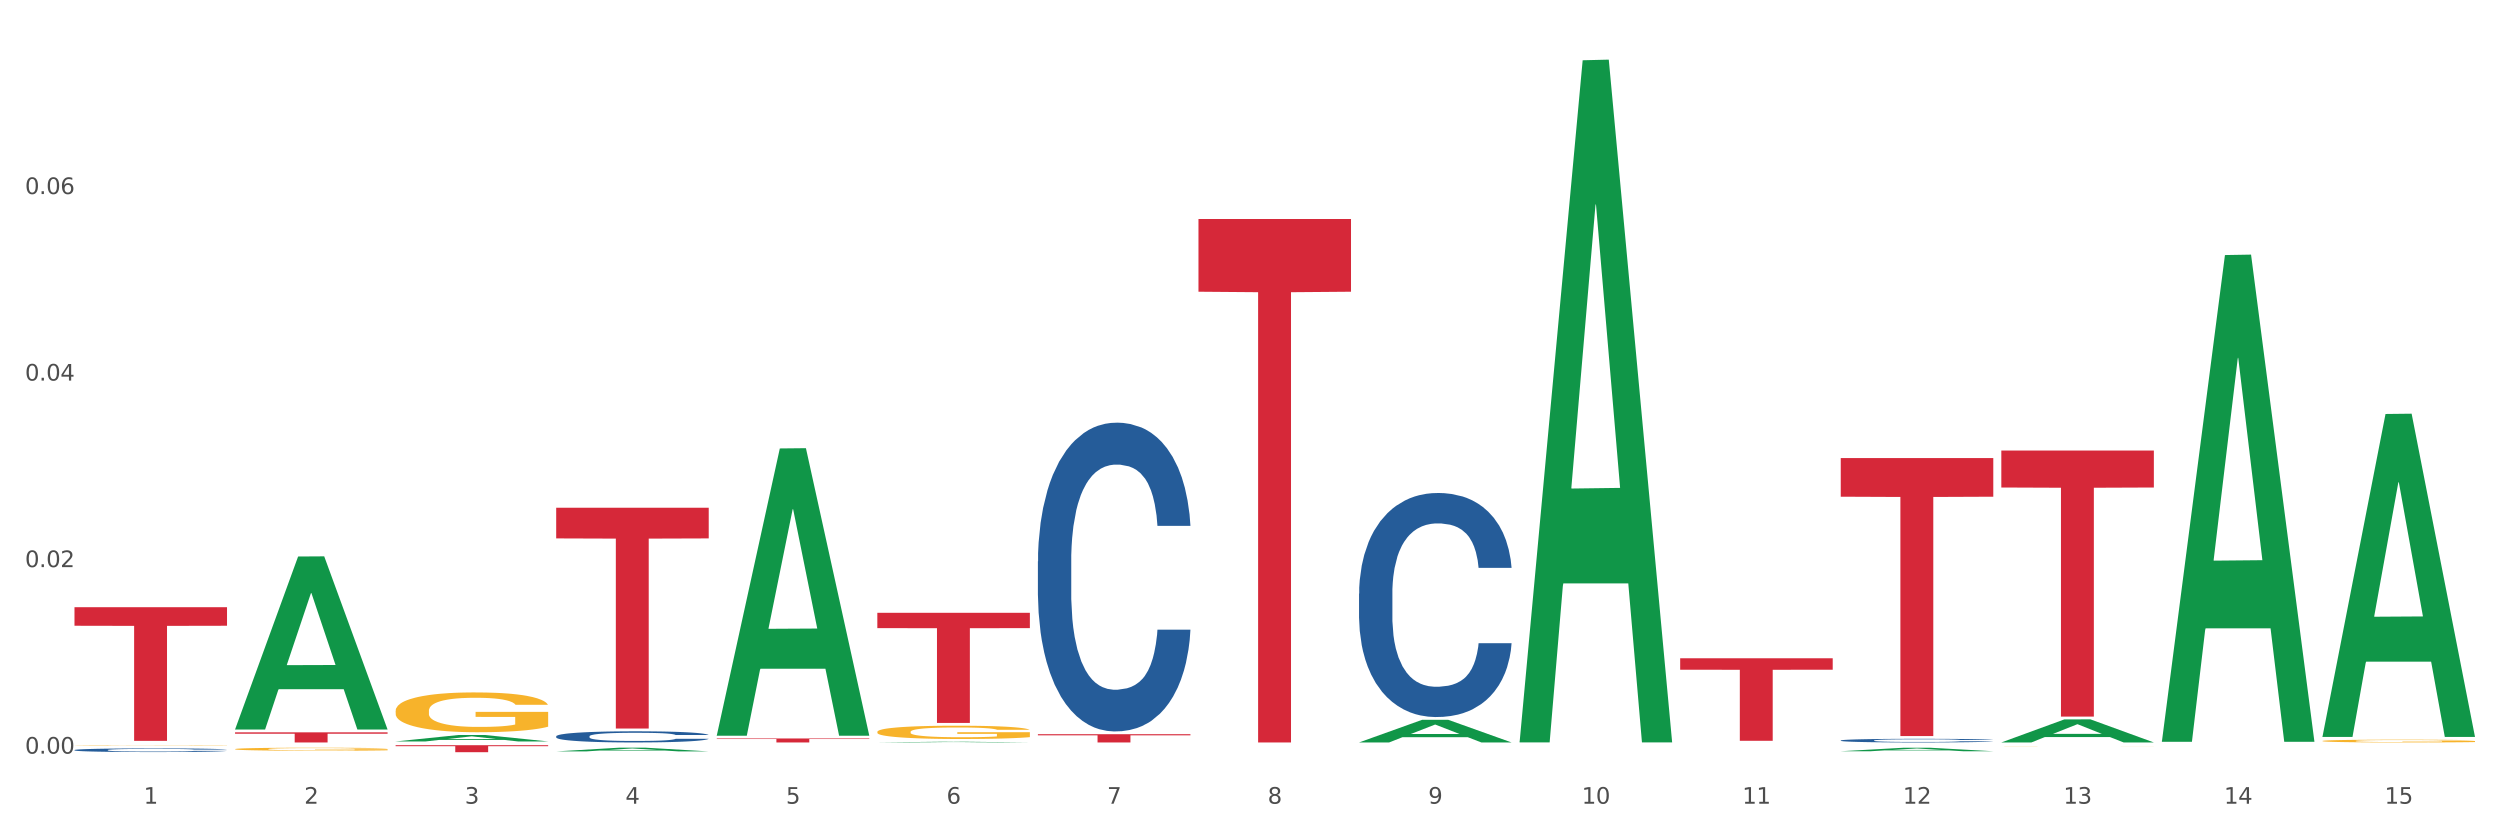 <?xml version="1.0" encoding="utf-8" standalone="no"?>
<!DOCTYPE svg PUBLIC "-//W3C//DTD SVG 1.1//EN"
  "http://www.w3.org/Graphics/SVG/1.1/DTD/svg11.dtd">
<svg xmlns:xlink="http://www.w3.org/1999/xlink" width="1080pt" height="360pt" viewBox="0 0 1080 360" xmlns="http://www.w3.org/2000/svg" version="1.1">
 <rect x="0" y="0" width="1080" height="360" fill="#333333" stroke="none"/>
 <defs>
  <style type="text/css">*{stroke-linejoin: round; stroke-linecap: butt}</style>
 </defs>
 <g id="figure_1">
  <g id="patch_1">
   <path d="M 0 360 
L 1080 360 
L 1080 0 
L 0 0 
z
" style="fill: #ffffff; stroke: #ffffff; stroke-linejoin: miter"/>
  </g>
  <g id="axes_1">
   <g id="matplotlib.axis_1">
    <g id="xtick_1">
     <g id="text_1">
      <!-- 1 -->
      <g style="fill: #4d4d4d" transform="translate(62.07 347.204) scale(0.096 -0.096)">
       <defs>
        <path id="DejaVuSans-31" d="M 794 531 
L 1825 531 
L 1825 4091 
L 703 3866 
L 703 4441 
L 1819 4666 
L 2450 4666 
L 2450 531 
L 3481 531 
L 3481 0 
L 794 0 
L 794 531 
z
" transform="scale(0.016)"/>
       </defs>
       <use xlink:href="#DejaVuSans-31"/>
      </g>
     </g>
    </g>
    <g id="xtick_2">
     <g id="text_2">
      <!-- 2 -->
      <g style="fill: #4d4d4d" transform="translate(131.436 347.204) scale(0.096 -0.096)">
       <defs>
        <path id="DejaVuSans-32" d="M 1228 531 
L 3431 531 
L 3431 0 
L 469 0 
L 469 531 
Q 828 903 1448 1529 
Q 2069 2156 2228 2338 
Q 2531 2678 2651 2914 
Q 2772 3150 2772 3378 
Q 2772 3750 2511 3984 
Q 2250 4219 1831 4219 
Q 1534 4219 1204 4116 
Q 875 4013 500 3803 
L 500 4441 
Q 881 4594 1212 4672 
Q 1544 4750 1819 4750 
Q 2544 4750 2975 4387 
Q 3406 4025 3406 3419 
Q 3406 3131 3298 2873 
Q 3191 2616 2906 2266 
Q 2828 2175 2409 1742 
Q 1991 1309 1228 531 
z
" transform="scale(0.016)"/>
       </defs>
       <use xlink:href="#DejaVuSans-32"/>
      </g>
     </g>
    </g>
    <g id="xtick_3">
     <g id="text_3">
      <!-- 3 -->
      <g style="fill: #4d4d4d" transform="translate(200.802 347.204) scale(0.096 -0.096)">
       <defs>
        <path id="DejaVuSans-33" d="M 2597 2516 
Q 3050 2419 3304 2112 
Q 3559 1806 3559 1356 
Q 3559 666 3084 287 
Q 2609 -91 1734 -91 
Q 1441 -91 1130 -33 
Q 819 25 488 141 
L 488 750 
Q 750 597 1062 519 
Q 1375 441 1716 441 
Q 2309 441 2620 675 
Q 2931 909 2931 1356 
Q 2931 1769 2642 2001 
Q 2353 2234 1838 2234 
L 1294 2234 
L 1294 2753 
L 1863 2753 
Q 2328 2753 2575 2939 
Q 2822 3125 2822 3475 
Q 2822 3834 2567 4026 
Q 2313 4219 1838 4219 
Q 1578 4219 1281 4162 
Q 984 4106 628 3988 
L 628 4550 
Q 988 4650 1302 4700 
Q 1616 4750 1894 4750 
Q 2613 4750 3031 4423 
Q 3450 4097 3450 3541 
Q 3450 3153 3228 2886 
Q 3006 2619 2597 2516 
z
" transform="scale(0.016)"/>
       </defs>
       <use xlink:href="#DejaVuSans-33"/>
      </g>
     </g>
    </g>
    <g id="xtick_4">
     <g id="text_4">
      <!-- 4 -->
      <g style="fill: #4d4d4d" transform="translate(270.169 347.204) scale(0.096 -0.096)">
       <defs>
        <path id="DejaVuSans-34" d="M 2419 4116 
L 825 1625 
L 2419 1625 
L 2419 4116 
z
M 2253 4666 
L 3047 4666 
L 3047 1625 
L 3713 1625 
L 3713 1100 
L 3047 1100 
L 3047 0 
L 2419 0 
L 2419 1100 
L 313 1100 
L 313 1709 
L 2253 4666 
z
" transform="scale(0.016)"/>
       </defs>
       <use xlink:href="#DejaVuSans-34"/>
      </g>
     </g>
    </g>
    <g id="xtick_5">
     <g id="text_5">
      <!-- 5 -->
      <g style="fill: #4d4d4d" transform="translate(339.535 347.204) scale(0.096 -0.096)">
       <defs>
        <path id="DejaVuSans-35" d="M 691 4666 
L 3169 4666 
L 3169 4134 
L 1269 4134 
L 1269 2991 
Q 1406 3038 1543 3061 
Q 1681 3084 1819 3084 
Q 2600 3084 3056 2656 
Q 3513 2228 3513 1497 
Q 3513 744 3044 326 
Q 2575 -91 1722 -91 
Q 1428 -91 1123 -41 
Q 819 9 494 109 
L 494 744 
Q 775 591 1075 516 
Q 1375 441 1709 441 
Q 2250 441 2565 725 
Q 2881 1009 2881 1497 
Q 2881 1984 2565 2268 
Q 2250 2553 1709 2553 
Q 1456 2553 1204 2497 
Q 953 2441 691 2322 
L 691 4666 
z
" transform="scale(0.016)"/>
       </defs>
       <use xlink:href="#DejaVuSans-35"/>
      </g>
     </g>
    </g>
    <g id="xtick_6">
     <g id="text_6">
      <!-- 6 -->
      <g style="fill: #4d4d4d" transform="translate(408.901 347.204) scale(0.096 -0.096)">
       <defs>
        <path id="DejaVuSans-36" d="M 2113 2584 
Q 1688 2584 1439 2293 
Q 1191 2003 1191 1497 
Q 1191 994 1439 701 
Q 1688 409 2113 409 
Q 2538 409 2786 701 
Q 3034 994 3034 1497 
Q 3034 2003 2786 2293 
Q 2538 2584 2113 2584 
z
M 3366 4563 
L 3366 3988 
Q 3128 4100 2886 4159 
Q 2644 4219 2406 4219 
Q 1781 4219 1451 3797 
Q 1122 3375 1075 2522 
Q 1259 2794 1537 2939 
Q 1816 3084 2150 3084 
Q 2853 3084 3261 2657 
Q 3669 2231 3669 1497 
Q 3669 778 3244 343 
Q 2819 -91 2113 -91 
Q 1303 -91 875 529 
Q 447 1150 447 2328 
Q 447 3434 972 4092 
Q 1497 4750 2381 4750 
Q 2619 4750 2861 4703 
Q 3103 4656 3366 4563 
z
" transform="scale(0.016)"/>
       </defs>
       <use xlink:href="#DejaVuSans-36"/>
      </g>
     </g>
    </g>
    <g id="xtick_7">
     <g id="text_7">
      <!-- 7 -->
      <g style="fill: #4d4d4d" transform="translate(478.267 347.204) scale(0.096 -0.096)">
       <defs>
        <path id="DejaVuSans-37" d="M 525 4666 
L 3525 4666 
L 3525 4397 
L 1831 0 
L 1172 0 
L 2766 4134 
L 525 4134 
L 525 4666 
z
" transform="scale(0.016)"/>
       </defs>
       <use xlink:href="#DejaVuSans-37"/>
      </g>
     </g>
    </g>
    <g id="xtick_8">
     <g id="text_8">
      <!-- 8 -->
      <g style="fill: #4d4d4d" transform="translate(547.634 347.204) scale(0.096 -0.096)">
       <defs>
        <path id="DejaVuSans-38" d="M 2034 2216 
Q 1584 2216 1326 1975 
Q 1069 1734 1069 1313 
Q 1069 891 1326 650 
Q 1584 409 2034 409 
Q 2484 409 2743 651 
Q 3003 894 3003 1313 
Q 3003 1734 2745 1975 
Q 2488 2216 2034 2216 
z
M 1403 2484 
Q 997 2584 770 2862 
Q 544 3141 544 3541 
Q 544 4100 942 4425 
Q 1341 4750 2034 4750 
Q 2731 4750 3128 4425 
Q 3525 4100 3525 3541 
Q 3525 3141 3298 2862 
Q 3072 2584 2669 2484 
Q 3125 2378 3379 2068 
Q 3634 1759 3634 1313 
Q 3634 634 3220 271 
Q 2806 -91 2034 -91 
Q 1263 -91 848 271 
Q 434 634 434 1313 
Q 434 1759 690 2068 
Q 947 2378 1403 2484 
z
M 1172 3481 
Q 1172 3119 1398 2916 
Q 1625 2713 2034 2713 
Q 2441 2713 2670 2916 
Q 2900 3119 2900 3481 
Q 2900 3844 2670 4047 
Q 2441 4250 2034 4250 
Q 1625 4250 1398 4047 
Q 1172 3844 1172 3481 
z
" transform="scale(0.016)"/>
       </defs>
       <use xlink:href="#DejaVuSans-38"/>
      </g>
     </g>
    </g>
    <g id="xtick_9">
     <g id="text_9">
      <!-- 9 -->
      <g style="fill: #4d4d4d" transform="translate(617 347.204) scale(0.096 -0.096)">
       <defs>
        <path id="DejaVuSans-39" d="M 703 97 
L 703 672 
Q 941 559 1184 500 
Q 1428 441 1663 441 
Q 2288 441 2617 861 
Q 2947 1281 2994 2138 
Q 2813 1869 2534 1725 
Q 2256 1581 1919 1581 
Q 1219 1581 811 2004 
Q 403 2428 403 3163 
Q 403 3881 828 4315 
Q 1253 4750 1959 4750 
Q 2769 4750 3195 4129 
Q 3622 3509 3622 2328 
Q 3622 1225 3098 567 
Q 2575 -91 1691 -91 
Q 1453 -91 1209 -44 
Q 966 3 703 97 
z
M 1959 2075 
Q 2384 2075 2632 2365 
Q 2881 2656 2881 3163 
Q 2881 3666 2632 3958 
Q 2384 4250 1959 4250 
Q 1534 4250 1286 3958 
Q 1038 3666 1038 3163 
Q 1038 2656 1286 2365 
Q 1534 2075 1959 2075 
z
" transform="scale(0.016)"/>
       </defs>
       <use xlink:href="#DejaVuSans-39"/>
      </g>
     </g>
    </g>
    <g id="xtick_10">
     <g id="text_10">
      <!-- 10 -->
      <g style="fill: #4d4d4d" transform="translate(683.312 347.204) scale(0.096 -0.096)">
       <defs>
        <path id="DejaVuSans-30" d="M 2034 4250 
Q 1547 4250 1301 3770 
Q 1056 3291 1056 2328 
Q 1056 1369 1301 889 
Q 1547 409 2034 409 
Q 2525 409 2770 889 
Q 3016 1369 3016 2328 
Q 3016 3291 2770 3770 
Q 2525 4250 2034 4250 
z
M 2034 4750 
Q 2819 4750 3233 4129 
Q 3647 3509 3647 2328 
Q 3647 1150 3233 529 
Q 2819 -91 2034 -91 
Q 1250 -91 836 529 
Q 422 1150 422 2328 
Q 422 3509 836 4129 
Q 1250 4750 2034 4750 
z
" transform="scale(0.016)"/>
       </defs>
       <use xlink:href="#DejaVuSans-31"/>
       <use xlink:href="#DejaVuSans-30" transform="translate(63.623 0)"/>
      </g>
     </g>
    </g>
    <g id="xtick_11">
     <g id="text_11">
      <!-- 11 -->
      <g style="fill: #4d4d4d" transform="translate(752.678 347.204) scale(0.096 -0.096)">
       <use xlink:href="#DejaVuSans-31"/>
       <use xlink:href="#DejaVuSans-31" transform="translate(63.623 0)"/>
      </g>
     </g>
    </g>
    <g id="xtick_12">
     <g id="text_12">
      <!-- 12 -->
      <g style="fill: #4d4d4d" transform="translate(822.044 347.204) scale(0.096 -0.096)">
       <use xlink:href="#DejaVuSans-31"/>
       <use xlink:href="#DejaVuSans-32" transform="translate(63.623 0)"/>
      </g>
     </g>
    </g>
    <g id="xtick_13">
     <g id="text_13">
      <!-- 13 -->
      <g style="fill: #4d4d4d" transform="translate(891.411 347.204) scale(0.096 -0.096)">
       <use xlink:href="#DejaVuSans-31"/>
       <use xlink:href="#DejaVuSans-33" transform="translate(63.623 0)"/>
      </g>
     </g>
    </g>
    <g id="xtick_14">
     <g id="text_14">
      <!-- 14 -->
      <g style="fill: #4d4d4d" transform="translate(960.777 347.204) scale(0.096 -0.096)">
       <use xlink:href="#DejaVuSans-31"/>
       <use xlink:href="#DejaVuSans-34" transform="translate(63.623 0)"/>
      </g>
     </g>
    </g>
    <g id="xtick_15">
     <g id="text_15">
      <!-- 15 -->
      <g style="fill: #4d4d4d" transform="translate(1030.143 347.204) scale(0.096 -0.096)">
       <use xlink:href="#DejaVuSans-31"/>
       <use xlink:href="#DejaVuSans-35" transform="translate(63.623 0)"/>
      </g>
     </g>
    </g>
    <g id="xtick_16"/>
    <g id="xtick_17"/>
    <g id="xtick_18"/>
    <g id="xtick_19"/>
    <g id="xtick_20"/>
    <g id="xtick_21"/>
    <g id="xtick_22"/>
    <g id="xtick_23"/>
    <g id="xtick_24"/>
    <g id="xtick_25"/>
    <g id="xtick_26"/>
    <g id="xtick_27"/>
    <g id="xtick_28"/>
    <g id="xtick_29"/>
   </g>
   <g id="matplotlib.axis_2">
    <g id="ytick_1">
     <g id="text_16">
      <!-- 0.00 -->
      <g style="fill: #4d4d4d" transform="translate(10.8 325.574) scale(0.096 -0.096)">
       <defs>
        <path id="DejaVuSans-2e" d="M 684 794 
L 1344 794 
L 1344 0 
L 684 0 
L 684 794 
z
" transform="scale(0.016)"/>
       </defs>
       <use xlink:href="#DejaVuSans-30"/>
       <use xlink:href="#DejaVuSans-2e" transform="translate(63.623 0)"/>
       <use xlink:href="#DejaVuSans-30" transform="translate(95.41 0)"/>
       <use xlink:href="#DejaVuSans-30" transform="translate(159.033 0)"/>
      </g>
     </g>
    </g>
    <g id="ytick_2">
     <g id="text_17">
      <!-- 0.02 -->
      <g style="fill: #4d4d4d" transform="translate(10.8 244.993) scale(0.096 -0.096)">
       <use xlink:href="#DejaVuSans-30"/>
       <use xlink:href="#DejaVuSans-2e" transform="translate(63.623 0)"/>
       <use xlink:href="#DejaVuSans-30" transform="translate(95.41 0)"/>
       <use xlink:href="#DejaVuSans-32" transform="translate(159.033 0)"/>
      </g>
     </g>
    </g>
    <g id="ytick_3">
     <g id="text_18">
      <!-- 0.04 -->
      <g style="fill: #4d4d4d" transform="translate(10.8 164.412) scale(0.096 -0.096)">
       <use xlink:href="#DejaVuSans-30"/>
       <use xlink:href="#DejaVuSans-2e" transform="translate(63.623 0)"/>
       <use xlink:href="#DejaVuSans-30" transform="translate(95.41 0)"/>
       <use xlink:href="#DejaVuSans-34" transform="translate(159.033 0)"/>
      </g>
     </g>
    </g>
    <g id="ytick_4">
     <g id="text_19">
      <!-- 0.06 -->
      <g style="fill: #4d4d4d" transform="translate(10.8 83.831) scale(0.096 -0.096)">
       <use xlink:href="#DejaVuSans-30"/>
       <use xlink:href="#DejaVuSans-2e" transform="translate(63.623 0)"/>
       <use xlink:href="#DejaVuSans-30" transform="translate(95.41 0)"/>
       <use xlink:href="#DejaVuSans-36" transform="translate(159.033 0)"/>
      </g>
     </g>
    </g>
    <g id="ytick_5"/>
    <g id="ytick_6"/>
    <g id="ytick_7"/>
    <g id="ytick_8"/>
   </g>
   <g id="PolyCollection_1">
    <path d="M 101.541 315.031 
L 101.609 314.96 
L 128.784 240.41 
L 140.061 240.339 
L 167.439 315.171 
L 154.395 315.171 
L 148.485 297.746 
L 120.427 297.746 
L 120.224 298.027 
L 114.517 315.171 
L 101.541 315.171 
L 101.541 315.031 
L 123.96 287.346 
L 144.952 287.276 
L 134.558 256.289 
L 134.422 256.149 
L 134.286 256.36 
L 123.892 287.276 
L 123.96 287.346 
L 101.541 315.031 
z
" clip-path="url(#pb31e6ad202)" style="fill: #109648"/>
    <path d="M 379.006 316.158 
L 379.084 316.153 
L 379.084 315.964 
L 379.24 315.801 
L 380.018 315.408 
L 381.185 315.083 
L 382.04 314.91 
L 382.896 314.768 
L 383.908 314.626 
L 385.152 314.48 
L 387.409 314.264 
L 388.809 314.154 
L 390.521 314.039 
L 393.633 313.871 
L 395.889 313.777 
L 398.223 313.698 
L 402.035 313.604 
L 404.525 313.562 
L 407.17 313.53 
L 410.36 313.509 
L 412.772 313.504 
L 418.062 313.52 
L 422.575 313.567 
L 424.753 313.604 
L 427.554 313.666 
L 429.032 313.708 
L 431.444 313.792 
L 433.934 313.903 
L 435.646 313.997 
L 438.213 314.175 
L 440.158 314.354 
L 441.948 314.574 
L 442.881 314.726 
L 443.581 314.868 
L 444.204 315.03 
L 444.826 315.287 
L 430.822 315.287 
L 430.277 315.104 
L 429.422 314.931 
L 428.177 314.763 
L 427.087 314.658 
L 425.22 314.527 
L 423.509 314.443 
L 421.719 314.38 
L 419.541 314.327 
L 417.829 314.301 
L 415.417 314.28 
L 410.671 314.285 
L 407.481 314.327 
L 405.303 314.38 
L 403.903 314.427 
L 402.658 314.48 
L 401.257 314.553 
L 399.624 314.663 
L 398.456 314.763 
L 397.289 314.889 
L 396.356 315.015 
L 395.5 315.161 
L 394.8 315.319 
L 394.255 315.481 
L 393.788 315.681 
L 393.399 316.011 
L 393.399 316.73 
L 393.555 316.892 
L 393.944 317.108 
L 394.411 317.27 
L 395.189 317.464 
L 395.889 317.595 
L 397.212 317.784 
L 398.69 317.942 
L 399.857 318.041 
L 401.024 318.125 
L 403.047 318.241 
L 405.303 318.335 
L 407.248 318.393 
L 409.893 318.445 
L 411.683 318.466 
L 413.239 318.477 
L 417.051 318.477 
L 419.774 318.461 
L 422.808 318.424 
L 425.142 318.377 
L 427.087 318.319 
L 429.266 318.225 
L 430.666 318.136 
L 430.666 317.039 
L 413.55 317.034 
L 413.55 316.305 
L 444.904 316.305 
L 444.904 318.445 
L 443.581 318.555 
L 442.103 318.655 
L 440.547 318.744 
L 438.213 318.854 
L 435.412 318.959 
L 432.923 319.033 
L 430.277 319.096 
L 427.165 319.153 
L 423.12 319.206 
L 420.63 319.227 
L 417.518 319.242 
L 413.861 319.248 
L 410.671 319.237 
L 407.559 319.211 
L 404.292 319.164 
L 401.102 319.096 
L 398.69 319.027 
L 396.278 318.943 
L 393.711 318.833 
L 391.688 318.728 
L 390.132 318.634 
L 388.42 318.513 
L 386.553 318.356 
L 385.152 318.214 
L 383.908 318.067 
L 382.585 317.879 
L 381.651 317.716 
L 380.718 317.511 
L 380.173 317.359 
L 379.551 317.123 
L 379.084 316.793 
L 379.006 316.158 
z
" clip-path="url(#pb31e6ad202)" style="fill: #f7b32b"/>
    <path d="M 864.57 322.529 
L 864.647 322.529 
L 864.647 322.526 
L 864.803 322.524 
L 865.581 322.519 
L 866.748 322.514 
L 867.604 322.511 
L 868.46 322.509 
L 869.471 322.507 
L 870.716 322.505 
L 872.972 322.502 
L 874.373 322.501 
L 876.084 322.499 
L 879.196 322.497 
L 881.453 322.496 
L 883.787 322.494 
L 887.599 322.493 
L 890.089 322.492 
L 892.734 322.492 
L 895.924 322.492 
L 898.336 322.492 
L 903.626 322.492 
L 908.139 322.493 
L 910.317 322.493 
L 913.118 322.494 
L 914.596 322.495 
L 917.008 322.496 
L 919.498 322.497 
L 921.209 322.499 
L 923.777 322.501 
L 925.722 322.504 
L 927.511 322.507 
L 928.445 322.509 
L 929.145 322.511 
L 929.767 322.513 
L 930.39 322.517 
L 916.385 322.517 
L 915.841 322.514 
L 914.985 322.512 
L 913.74 322.509 
L 912.651 322.508 
L 910.784 322.506 
L 909.072 322.505 
L 907.283 322.504 
L 905.104 322.503 
L 903.393 322.503 
L 900.981 322.503 
L 896.235 322.503 
L 893.045 322.503 
L 890.867 322.504 
L 889.466 322.505 
L 888.221 322.505 
L 886.821 322.506 
L 885.187 322.508 
L 884.02 322.509 
L 882.853 322.511 
L 881.919 322.513 
L 881.064 322.515 
L 880.363 322.517 
L 879.819 322.52 
L 879.352 322.522 
L 878.963 322.527 
L 878.963 322.537 
L 879.119 322.539 
L 879.508 322.542 
L 879.974 322.545 
L 880.752 322.548 
L 881.453 322.549 
L 882.775 322.552 
L 884.253 322.554 
L 885.42 322.556 
L 886.587 322.557 
L 888.61 322.558 
L 890.867 322.56 
L 892.812 322.561 
L 895.457 322.561 
L 897.246 322.562 
L 898.802 322.562 
L 902.615 322.562 
L 905.338 322.562 
L 908.372 322.561 
L 910.706 322.56 
L 912.651 322.56 
L 914.829 322.558 
L 916.23 322.557 
L 916.23 322.542 
L 899.114 322.541 
L 899.114 322.531 
L 930.468 322.531 
L 930.468 322.561 
L 929.145 322.563 
L 927.667 322.564 
L 926.111 322.566 
L 923.777 322.567 
L 920.976 322.569 
L 918.486 322.57 
L 915.841 322.571 
L 912.729 322.571 
L 908.683 322.572 
L 906.193 322.572 
L 903.081 322.573 
L 899.425 322.573 
L 896.235 322.573 
L 893.123 322.572 
L 889.855 322.572 
L 886.665 322.571 
L 884.253 322.57 
L 881.842 322.568 
L 879.274 322.567 
L 877.251 322.565 
L 875.695 322.564 
L 873.984 322.562 
L 872.116 322.56 
L 870.716 322.558 
L 869.471 322.556 
L 868.149 322.553 
L 867.215 322.551 
L 866.281 322.548 
L 865.737 322.546 
L 865.114 322.543 
L 864.647 322.538 
L 864.57 322.529 
z
" clip-path="url(#pb31e6ad202)" style="fill: #f7b32b"/>
    <path d="M 1003.302 320.094 
L 1003.38 320.093 
L 1003.38 320.054 
L 1003.535 320.019 
L 1004.314 319.937 
L 1005.481 319.869 
L 1006.336 319.832 
L 1007.192 319.803 
L 1008.204 319.773 
L 1009.448 319.742 
L 1011.705 319.697 
L 1013.105 319.674 
L 1014.817 319.65 
L 1017.929 319.614 
L 1020.185 319.595 
L 1022.519 319.578 
L 1026.331 319.558 
L 1028.821 319.549 
L 1031.466 319.543 
L 1034.656 319.538 
L 1037.068 319.537 
L 1042.358 319.541 
L 1046.871 319.55 
L 1049.049 319.558 
L 1051.85 319.571 
L 1053.328 319.58 
L 1055.74 319.598 
L 1058.23 319.621 
L 1059.942 319.641 
L 1062.509 319.678 
L 1064.454 319.716 
L 1066.244 319.762 
L 1067.177 319.794 
L 1067.877 319.823 
L 1068.5 319.858 
L 1069.122 319.912 
L 1055.118 319.912 
L 1054.573 319.873 
L 1053.717 319.837 
L 1052.473 319.801 
L 1051.383 319.779 
L 1049.516 319.752 
L 1047.805 319.734 
L 1046.015 319.721 
L 1043.837 319.71 
L 1042.125 319.705 
L 1039.713 319.7 
L 1034.967 319.701 
L 1031.777 319.71 
L 1029.599 319.721 
L 1028.199 319.731 
L 1026.954 319.742 
L 1025.553 319.757 
L 1023.919 319.781 
L 1022.752 319.801 
L 1021.585 319.828 
L 1020.652 319.854 
L 1019.796 319.885 
L 1019.096 319.918 
L 1018.551 319.952 
L 1018.084 319.994 
L 1017.695 320.063 
L 1017.695 320.214 
L 1017.851 320.248 
L 1018.24 320.293 
L 1018.707 320.328 
L 1019.485 320.368 
L 1020.185 320.396 
L 1021.508 320.435 
L 1022.986 320.468 
L 1024.153 320.489 
L 1025.32 320.507 
L 1027.343 320.531 
L 1029.599 320.551 
L 1031.544 320.563 
L 1034.189 320.574 
L 1035.979 320.579 
L 1037.535 320.581 
L 1041.347 320.581 
L 1044.07 320.577 
L 1047.104 320.57 
L 1049.438 320.56 
L 1051.383 320.548 
L 1053.562 320.528 
L 1054.962 320.509 
L 1054.962 320.279 
L 1037.846 320.278 
L 1037.846 320.125 
L 1069.2 320.125 
L 1069.2 320.574 
L 1067.877 320.597 
L 1066.399 320.618 
L 1064.843 320.637 
L 1062.509 320.66 
L 1059.708 320.682 
L 1057.219 320.697 
L 1054.573 320.711 
L 1051.461 320.723 
L 1047.416 320.734 
L 1044.926 320.738 
L 1041.814 320.741 
L 1038.157 320.743 
L 1034.967 320.74 
L 1031.855 320.735 
L 1028.588 320.725 
L 1025.398 320.711 
L 1022.986 320.696 
L 1020.574 320.679 
L 1018.007 320.656 
L 1015.984 320.634 
L 1014.428 320.614 
L 1012.716 320.588 
L 1010.849 320.555 
L 1009.448 320.526 
L 1008.204 320.495 
L 1006.881 320.455 
L 1005.947 320.421 
L 1005.014 320.378 
L 1004.469 320.346 
L 1003.847 320.297 
L 1003.38 320.227 
L 1003.302 320.094 
z
" clip-path="url(#pb31e6ad202)" style="fill: #f7b32b"/>
    <path d="M 379.006 264.732 
L 444.904 264.732 
L 444.904 271.345 
L 418.982 271.39 
L 418.982 312.319 
L 404.772 312.319 
L 404.772 271.39 
L 379.006 271.345 
L 379.006 264.777 
L 379.006 264.732 
z
" clip-path="url(#pb31e6ad202)" style="fill: #d62839"/>
    <path d="M 32.175 322.016 
L 32.253 322.015 
L 32.253 322.009 
L 32.408 322.004 
L 33.186 321.991 
L 34.353 321.98 
L 35.209 321.974 
L 36.065 321.969 
L 37.076 321.965 
L 38.321 321.96 
L 40.578 321.953 
L 41.978 321.949 
L 43.69 321.945 
L 46.802 321.939 
L 49.058 321.936 
L 51.392 321.934 
L 55.204 321.931 
L 57.694 321.929 
L 60.339 321.928 
L 63.529 321.927 
L 65.941 321.927 
L 71.231 321.928 
L 75.744 321.929 
L 77.922 321.931 
L 80.723 321.933 
L 82.201 321.934 
L 84.613 321.937 
L 87.103 321.94 
L 88.815 321.944 
L 91.382 321.95 
L 93.327 321.955 
L 95.116 321.963 
L 96.05 321.968 
L 96.75 321.973 
L 97.373 321.978 
L 97.995 321.987 
L 83.991 321.987 
L 83.446 321.98 
L 82.59 321.975 
L 81.346 321.969 
L 80.256 321.966 
L 78.389 321.961 
L 76.677 321.958 
L 74.888 321.956 
L 72.71 321.955 
L 70.998 321.954 
L 68.586 321.953 
L 63.84 321.953 
L 60.65 321.955 
L 58.472 321.956 
L 57.071 321.958 
L 55.827 321.96 
L 54.426 321.962 
L 52.792 321.966 
L 51.625 321.969 
L 50.458 321.973 
L 49.525 321.978 
L 48.669 321.982 
L 47.969 321.988 
L 47.424 321.993 
L 46.957 322 
L 46.568 322.011 
L 46.568 322.035 
L 46.724 322.04 
L 47.113 322.047 
L 47.58 322.053 
L 48.358 322.059 
L 49.058 322.063 
L 50.381 322.07 
L 51.859 322.075 
L 53.026 322.078 
L 54.193 322.081 
L 56.216 322.085 
L 58.472 322.088 
L 60.417 322.09 
L 63.062 322.092 
L 64.852 322.092 
L 66.408 322.093 
L 70.22 322.093 
L 72.943 322.092 
L 75.977 322.091 
L 78.311 322.09 
L 80.256 322.088 
L 82.435 322.084 
L 83.835 322.081 
L 83.835 322.045 
L 66.719 322.045 
L 66.719 322.02 
L 98.073 322.02 
L 98.073 322.092 
L 96.75 322.095 
L 95.272 322.099 
L 93.716 322.102 
L 91.382 322.105 
L 88.581 322.109 
L 86.091 322.111 
L 83.446 322.113 
L 80.334 322.115 
L 76.288 322.117 
L 73.799 322.118 
L 70.687 322.118 
L 67.03 322.119 
L 63.84 322.118 
L 60.728 322.117 
L 57.461 322.116 
L 54.271 322.113 
L 51.859 322.111 
L 49.447 322.108 
L 46.879 322.105 
L 44.857 322.101 
L 43.301 322.098 
L 41.589 322.094 
L 39.722 322.089 
L 38.321 322.084 
L 37.076 322.079 
L 35.754 322.073 
L 34.82 322.068 
L 33.887 322.061 
L 33.342 322.056 
L 32.72 322.048 
L 32.253 322.037 
L 32.175 322.016 
z
" clip-path="url(#pb31e6ad202)" style="fill: #f7b32b"/>
    <path d="M 864.57 194.626 
L 930.468 194.626 
L 930.468 210.6 
L 904.546 210.708 
L 904.546 309.578 
L 890.335 309.578 
L 890.335 210.708 
L 864.57 210.6 
L 864.57 194.734 
L 864.57 194.626 
z
" clip-path="url(#pb31e6ad202)" style="fill: #d62839"/>
    <path d="M 795.203 197.887 
L 861.101 197.887 
L 861.101 214.576 
L 835.179 214.689 
L 835.179 317.981 
L 820.969 317.981 
L 820.969 214.689 
L 795.203 214.576 
L 795.203 198 
L 795.203 197.887 
z
" clip-path="url(#pb31e6ad202)" style="fill: #d62839"/>
    <path d="M 725.837 284.357 
L 791.735 284.357 
L 791.735 289.316 
L 765.813 289.349 
L 765.813 320.04 
L 751.603 320.04 
L 751.603 289.349 
L 725.837 289.316 
L 725.837 284.391 
L 725.837 284.357 
z
" clip-path="url(#pb31e6ad202)" style="fill: #d62839"/>
    <path d="M 517.739 94.595 
L 583.636 94.595 
L 583.636 126.022 
L 557.715 126.235 
L 557.715 320.743 
L 543.504 320.743 
L 543.504 126.235 
L 517.739 126.022 
L 517.739 94.808 
L 517.739 94.595 
z
" clip-path="url(#pb31e6ad202)" style="fill: #d62839"/>
    <path d="M 795.203 319.874 
L 795.281 319.873 
L 795.281 319.832 
L 795.515 319.777 
L 796.372 319.677 
L 797.462 319.6 
L 799.332 319.511 
L 800.344 319.474 
L 801.669 319.432 
L 804.395 319.364 
L 807.511 319.306 
L 809.692 319.275 
L 811.327 319.255 
L 814.988 319.219 
L 817.092 319.203 
L 819.273 319.19 
L 821.142 319.181 
L 824.258 319.171 
L 826.75 319.167 
L 829.632 319.165 
L 832.047 319.167 
L 835.241 319.173 
L 839.914 319.19 
L 841.706 319.2 
L 844.121 319.217 
L 846.613 319.24 
L 848.638 319.263 
L 850.975 319.296 
L 853.39 319.34 
L 855.727 319.394 
L 857.362 319.445 
L 858.687 319.498 
L 859.855 319.563 
L 860.712 319.633 
L 861.101 319.692 
L 846.847 319.692 
L 846.457 319.639 
L 845.678 319.582 
L 844.899 319.543 
L 844.043 319.511 
L 842.718 319.475 
L 841.55 319.452 
L 839.603 319.425 
L 837.811 319.407 
L 836.331 319.397 
L 834.54 319.389 
L 830.723 319.38 
L 827.997 319.38 
L 826.283 319.383 
L 824.18 319.39 
L 822.388 319.4 
L 820.285 319.417 
L 818.649 319.436 
L 817.014 319.461 
L 816.079 319.478 
L 814.677 319.51 
L 813.742 319.535 
L 812.496 319.58 
L 811.795 319.612 
L 810.548 319.694 
L 810.003 319.754 
L 809.77 319.796 
L 809.614 319.842 
L 809.614 320.067 
L 810.081 320.168 
L 810.471 320.211 
L 811.094 320.26 
L 812.262 320.323 
L 813.976 320.385 
L 815.767 320.43 
L 817.247 320.457 
L 818.649 320.477 
L 820.051 320.493 
L 821.765 320.508 
L 823.167 320.516 
L 825.27 320.525 
L 827.763 320.529 
L 829.71 320.529 
L 833.683 320.522 
L 835.474 320.515 
L 837.188 320.505 
L 839.057 320.489 
L 840.537 320.472 
L 841.394 320.459 
L 842.796 320.431 
L 843.887 320.403 
L 844.822 320.369 
L 845.445 320.341 
L 846.146 320.297 
L 846.691 320.248 
L 846.847 320.223 
L 861.101 320.223 
L 860.79 320.274 
L 860.245 320.325 
L 859.154 320.393 
L 858.297 320.431 
L 856.973 320.479 
L 855.571 320.519 
L 853.624 320.564 
L 851.832 320.597 
L 849.963 320.626 
L 847.937 320.652 
L 844.276 320.688 
L 842.952 320.698 
L 840.148 320.715 
L 837.967 320.725 
L 834.773 320.735 
L 831.502 320.741 
L 828.074 320.743 
L 825.037 320.74 
L 821.687 320.731 
L 819.584 320.722 
L 817.247 320.709 
L 814.521 320.689 
L 811.951 320.665 
L 809.536 320.636 
L 807.277 320.603 
L 805.174 320.565 
L 802.448 320.503 
L 800.422 320.443 
L 798.942 320.387 
L 797.93 320.339 
L 796.917 320.279 
L 796.372 320.237 
L 795.515 320.136 
L 795.203 320.043 
L 795.203 319.874 
z
" clip-path="url(#pb31e6ad202)" style="fill: #255c99"/>
    <path d="M 587.105 256.46 
L 587.183 256.372 
L 587.183 253.897 
L 587.416 250.537 
L 588.273 244.349 
L 589.364 239.664 
L 591.233 234.183 
L 592.246 231.885 
L 593.57 229.321 
L 596.296 225.166 
L 599.412 221.63 
L 601.593 219.686 
L 603.229 218.448 
L 606.89 216.238 
L 608.993 215.266 
L 611.174 214.47 
L 613.043 213.94 
L 616.159 213.321 
L 618.652 213.056 
L 621.534 212.967 
L 623.948 213.056 
L 627.142 213.409 
L 631.816 214.47 
L 633.607 215.089 
L 636.022 216.15 
L 638.514 217.564 
L 640.54 218.978 
L 642.877 221.012 
L 645.291 223.664 
L 647.628 227.023 
L 649.264 230.117 
L 650.588 233.388 
L 651.756 237.366 
L 652.613 241.697 
L 653.003 245.322 
L 638.748 245.322 
L 638.359 242.051 
L 637.58 238.515 
L 636.801 236.128 
L 635.944 234.183 
L 634.62 231.973 
L 633.451 230.559 
L 631.504 228.879 
L 629.713 227.819 
L 628.233 227.2 
L 626.441 226.669 
L 622.624 226.139 
L 619.898 226.139 
L 618.184 226.316 
L 616.081 226.758 
L 614.29 227.377 
L 612.186 228.437 
L 610.551 229.587 
L 608.915 231.089 
L 607.98 232.15 
L 606.578 234.095 
L 605.643 235.686 
L 604.397 238.427 
L 603.696 240.371 
L 602.45 245.41 
L 601.905 249.123 
L 601.671 251.687 
L 601.515 254.515 
L 601.515 268.306 
L 601.982 274.494 
L 602.372 277.146 
L 602.995 280.152 
L 604.163 284.041 
L 605.877 287.842 
L 607.669 290.583 
L 609.149 292.262 
L 610.551 293.5 
L 611.953 294.472 
L 613.666 295.356 
L 615.069 295.887 
L 617.172 296.417 
L 619.664 296.682 
L 621.612 296.682 
L 625.584 296.24 
L 627.376 295.798 
L 629.089 295.18 
L 630.959 294.207 
L 632.439 293.146 
L 633.296 292.351 
L 634.698 290.671 
L 635.788 288.903 
L 636.723 286.87 
L 637.346 285.102 
L 638.047 282.45 
L 638.592 279.444 
L 638.748 277.853 
L 653.003 277.853 
L 652.691 281.036 
L 652.146 284.13 
L 651.055 288.284 
L 650.199 290.671 
L 648.874 293.588 
L 647.472 296.064 
L 645.525 298.804 
L 643.733 300.837 
L 641.864 302.605 
L 639.839 304.196 
L 636.178 306.406 
L 634.853 307.025 
L 632.049 308.086 
L 629.868 308.705 
L 626.675 309.324 
L 623.403 309.677 
L 619.976 309.766 
L 616.938 309.589 
L 613.589 309.058 
L 611.485 308.528 
L 609.149 307.732 
L 606.422 306.495 
L 603.852 304.992 
L 601.437 303.224 
L 599.178 301.191 
L 597.075 298.892 
L 594.349 295.091 
L 592.324 291.378 
L 590.844 287.931 
L 589.831 285.014 
L 588.818 281.301 
L 588.273 278.737 
L 587.416 272.549 
L 587.105 266.803 
L 587.105 256.46 
z
" clip-path="url(#pb31e6ad202)" style="fill: #255c99"/>
    <path d="M 448.372 242.524 
L 448.45 242.403 
L 448.45 238.992 
L 448.684 234.362 
L 449.541 225.834 
L 450.631 219.378 
L 452.501 211.824 
L 453.513 208.657 
L 454.837 205.124 
L 457.564 199.398 
L 460.679 194.525 
L 462.861 191.845 
L 464.496 190.139 
L 468.157 187.094 
L 470.26 185.754 
L 472.441 184.657 
L 474.311 183.926 
L 477.427 183.073 
L 479.919 182.708 
L 482.801 182.586 
L 485.216 182.708 
L 488.41 183.195 
L 493.083 184.657 
L 494.875 185.51 
L 497.289 186.972 
L 499.782 188.921 
L 501.807 190.87 
L 504.144 193.672 
L 506.559 197.327 
L 508.896 201.956 
L 510.531 206.22 
L 511.856 210.728 
L 513.024 216.21 
L 513.881 222.18 
L 514.27 227.174 
L 500.016 227.174 
L 499.626 222.667 
L 498.847 217.794 
L 498.068 214.505 
L 497.212 211.824 
L 495.887 208.779 
L 494.719 206.83 
L 492.772 204.515 
L 490.98 203.053 
L 489.5 202.2 
L 487.709 201.469 
L 483.892 200.738 
L 481.165 200.738 
L 479.452 200.982 
L 477.349 201.591 
L 475.557 202.444 
L 473.454 203.906 
L 471.818 205.489 
L 470.183 207.56 
L 469.248 209.022 
L 467.846 211.703 
L 466.911 213.895 
L 465.665 217.672 
L 464.964 220.352 
L 463.717 227.296 
L 463.172 232.413 
L 462.938 235.946 
L 462.783 239.844 
L 462.783 258.849 
L 463.25 267.377 
L 463.639 271.032 
L 464.263 275.174 
L 465.431 280.534 
L 467.145 285.773 
L 468.936 289.549 
L 470.416 291.864 
L 471.818 293.569 
L 473.22 294.91 
L 474.934 296.128 
L 476.336 296.859 
L 478.439 297.59 
L 480.932 297.955 
L 482.879 297.955 
L 486.852 297.346 
L 488.643 296.737 
L 490.357 295.884 
L 492.226 294.544 
L 493.706 293.082 
L 494.563 291.986 
L 495.965 289.671 
L 497.056 287.235 
L 497.99 284.433 
L 498.614 281.996 
L 499.315 278.341 
L 499.86 274.199 
L 500.016 272.006 
L 514.27 272.006 
L 513.959 276.392 
L 513.413 280.656 
L 512.323 286.382 
L 511.466 289.671 
L 510.142 293.691 
L 508.74 297.102 
L 506.792 300.879 
L 505.001 303.681 
L 503.131 306.118 
L 501.106 308.31 
L 497.445 311.356 
L 496.121 312.209 
L 493.317 313.671 
L 491.136 314.524 
L 487.942 315.376 
L 484.671 315.864 
L 481.243 315.985 
L 478.206 315.742 
L 474.856 315.011 
L 472.753 314.28 
L 470.416 313.183 
L 467.69 311.478 
L 465.119 309.407 
L 462.705 306.97 
L 460.446 304.168 
L 458.343 301.001 
L 455.616 295.762 
L 453.591 290.646 
L 452.111 285.894 
L 451.099 281.874 
L 450.086 276.758 
L 449.541 273.225 
L 448.684 264.697 
L 448.372 256.778 
L 448.372 242.524 
z
" clip-path="url(#pb31e6ad202)" style="fill: #255c99"/>
    <path d="M 240.274 318.085 
L 240.352 318.081 
L 240.352 317.957 
L 240.585 317.79 
L 241.442 317.481 
L 242.533 317.248 
L 244.402 316.975 
L 245.415 316.86 
L 246.739 316.732 
L 249.465 316.525 
L 252.581 316.349 
L 254.762 316.252 
L 256.398 316.19 
L 260.059 316.08 
L 262.162 316.032 
L 264.343 315.992 
L 266.212 315.966 
L 269.328 315.935 
L 271.821 315.921 
L 274.703 315.917 
L 277.117 315.921 
L 280.311 315.939 
L 284.985 315.992 
L 286.776 316.023 
L 289.191 316.076 
L 291.683 316.146 
L 293.709 316.217 
L 296.045 316.318 
L 298.46 316.45 
L 300.797 316.618 
L 302.433 316.772 
L 303.757 316.935 
L 304.925 317.133 
L 305.782 317.349 
L 306.172 317.53 
L 291.917 317.53 
L 291.528 317.367 
L 290.749 317.191 
L 289.97 317.072 
L 289.113 316.975 
L 287.789 316.865 
L 286.62 316.794 
L 284.673 316.71 
L 282.881 316.657 
L 281.401 316.627 
L 279.61 316.6 
L 275.793 316.574 
L 273.067 316.574 
L 271.353 316.582 
L 269.25 316.605 
L 267.458 316.635 
L 265.355 316.688 
L 263.72 316.746 
L 262.084 316.82 
L 261.149 316.873 
L 259.747 316.97 
L 258.812 317.05 
L 257.566 317.186 
L 256.865 317.283 
L 255.619 317.534 
L 255.073 317.719 
L 254.84 317.847 
L 254.684 317.988 
L 254.684 318.676 
L 255.151 318.984 
L 255.541 319.116 
L 256.164 319.266 
L 257.332 319.46 
L 259.046 319.65 
L 260.838 319.786 
L 262.318 319.87 
L 263.72 319.932 
L 265.122 319.98 
L 266.835 320.024 
L 268.237 320.051 
L 270.341 320.077 
L 272.833 320.09 
L 274.78 320.09 
L 278.753 320.068 
L 280.545 320.046 
L 282.258 320.015 
L 284.128 319.967 
L 285.608 319.914 
L 286.465 319.874 
L 287.867 319.791 
L 288.957 319.703 
L 289.892 319.601 
L 290.515 319.513 
L 291.216 319.381 
L 291.761 319.231 
L 291.917 319.152 
L 306.172 319.152 
L 305.86 319.31 
L 305.315 319.465 
L 304.224 319.672 
L 303.367 319.791 
L 302.043 319.936 
L 300.641 320.059 
L 298.694 320.196 
L 296.902 320.297 
L 295.033 320.386 
L 293.008 320.465 
L 289.347 320.575 
L 288.022 320.606 
L 285.218 320.659 
L 283.037 320.69 
L 279.844 320.72 
L 276.572 320.738 
L 273.145 320.743 
L 270.107 320.734 
L 266.757 320.707 
L 264.654 320.681 
L 262.318 320.641 
L 259.591 320.579 
L 257.021 320.505 
L 254.606 320.416 
L 252.347 320.315 
L 250.244 320.2 
L 247.518 320.011 
L 245.493 319.826 
L 244.013 319.654 
L 243 319.509 
L 241.987 319.324 
L 241.442 319.196 
L 240.585 318.887 
L 240.274 318.601 
L 240.274 318.085 
z
" clip-path="url(#pb31e6ad202)" style="fill: #255c99"/>
    <path d="M 32.175 324.014 
L 32.253 324.013 
L 32.253 323.972 
L 32.487 323.918 
L 33.343 323.816 
L 34.434 323.74 
L 36.303 323.65 
L 37.316 323.613 
L 38.64 323.571 
L 41.366 323.503 
L 44.482 323.445 
L 46.663 323.413 
L 48.299 323.393 
L 51.96 323.357 
L 54.063 323.341 
L 56.244 323.328 
L 58.114 323.319 
L 61.229 323.309 
L 63.722 323.305 
L 66.604 323.303 
L 69.019 323.305 
L 72.212 323.31 
L 76.886 323.328 
L 78.677 323.338 
L 81.092 323.355 
L 83.585 323.378 
L 85.61 323.401 
L 87.947 323.435 
L 90.361 323.478 
L 92.698 323.533 
L 94.334 323.584 
L 95.658 323.637 
L 96.827 323.702 
L 97.683 323.773 
L 98.073 323.832 
L 83.818 323.832 
L 83.429 323.779 
L 82.65 323.721 
L 81.871 323.682 
L 81.014 323.65 
L 79.69 323.614 
L 78.522 323.591 
L 76.574 323.563 
L 74.783 323.546 
L 73.303 323.536 
L 71.511 323.527 
L 67.694 323.519 
L 64.968 323.519 
L 63.255 323.521 
L 61.151 323.529 
L 59.36 323.539 
L 57.257 323.556 
L 55.621 323.575 
L 53.985 323.6 
L 53.05 323.617 
L 51.648 323.649 
L 50.714 323.675 
L 49.467 323.719 
L 48.766 323.751 
L 47.52 323.834 
L 46.975 323.894 
L 46.741 323.936 
L 46.585 323.983 
L 46.585 324.208 
L 47.053 324.309 
L 47.442 324.353 
L 48.065 324.402 
L 49.234 324.465 
L 50.947 324.527 
L 52.739 324.572 
L 54.219 324.6 
L 55.621 324.62 
L 57.023 324.636 
L 58.737 324.65 
L 60.139 324.659 
L 62.242 324.668 
L 64.734 324.672 
L 66.682 324.672 
L 70.654 324.665 
L 72.446 324.658 
L 74.16 324.647 
L 76.029 324.632 
L 77.509 324.614 
L 78.366 324.601 
L 79.768 324.574 
L 80.858 324.545 
L 81.793 324.512 
L 82.416 324.483 
L 83.117 324.439 
L 83.663 324.39 
L 83.818 324.364 
L 98.073 324.364 
L 97.761 324.416 
L 97.216 324.467 
L 96.126 324.535 
L 95.269 324.574 
L 93.945 324.621 
L 92.542 324.662 
L 90.595 324.707 
L 88.804 324.74 
L 86.934 324.769 
L 84.909 324.795 
L 81.248 324.831 
L 79.924 324.841 
L 77.12 324.858 
L 74.939 324.869 
L 71.745 324.879 
L 68.473 324.884 
L 65.046 324.886 
L 62.008 324.883 
L 58.659 324.874 
L 56.556 324.866 
L 54.219 324.853 
L 51.493 324.832 
L 48.922 324.808 
L 46.507 324.779 
L 44.248 324.746 
L 42.145 324.708 
L 39.419 324.646 
L 37.394 324.585 
L 35.914 324.529 
L 34.901 324.481 
L 33.889 324.421 
L 33.343 324.379 
L 32.487 324.277 
L 32.175 324.183 
L 32.175 324.014 
z
" clip-path="url(#pb31e6ad202)" style="fill: #255c99"/>
    <path d="M 32.175 262.299 
L 98.073 262.299 
L 98.073 270.325 
L 72.151 270.379 
L 72.151 320.057 
L 57.941 320.057 
L 57.941 270.379 
L 32.175 270.325 
L 32.175 262.353 
L 32.175 262.299 
z
" clip-path="url(#pb31e6ad202)" style="fill: #d62839"/>
    <path d="M 101.541 316.356 
L 167.439 316.356 
L 167.439 316.965 
L 141.517 316.97 
L 141.517 320.743 
L 127.307 320.743 
L 127.307 316.97 
L 101.541 316.965 
L 101.541 316.36 
L 101.541 316.356 
z
" clip-path="url(#pb31e6ad202)" style="fill: #d62839"/>
    <path d="M 170.907 321.927 
L 236.805 321.927 
L 236.805 322.347 
L 210.883 322.35 
L 210.883 324.95 
L 196.673 324.95 
L 196.673 322.35 
L 170.907 322.347 
L 170.907 321.93 
L 170.907 321.927 
z
" clip-path="url(#pb31e6ad202)" style="fill: #d62839"/>
    <path d="M 240.274 219.334 
L 306.172 219.334 
L 306.172 232.591 
L 280.25 232.681 
L 280.25 314.732 
L 266.039 314.732 
L 266.039 232.681 
L 240.274 232.591 
L 240.274 219.424 
L 240.274 219.334 
z
" clip-path="url(#pb31e6ad202)" style="fill: #d62839"/>
    <path d="M 309.64 319.019 
L 375.538 319.019 
L 375.538 319.259 
L 349.616 319.26 
L 349.616 320.743 
L 335.406 320.743 
L 335.406 319.26 
L 309.64 319.259 
L 309.64 319.021 
L 309.64 319.019 
z
" clip-path="url(#pb31e6ad202)" style="fill: #d62839"/>
    <path d="M 170.907 307.075 
L 170.985 307.059 
L 170.985 306.493 
L 171.141 306.006 
L 171.919 304.828 
L 173.086 303.854 
L 173.942 303.335 
L 174.798 302.911 
L 175.809 302.487 
L 177.054 302.047 
L 179.31 301.403 
L 180.71 301.073 
L 182.422 300.727 
L 185.534 300.224 
L 187.79 299.941 
L 190.124 299.706 
L 193.937 299.423 
L 196.426 299.297 
L 199.072 299.203 
L 202.261 299.14 
L 204.673 299.124 
L 209.964 299.171 
L 214.476 299.313 
L 216.655 299.423 
L 219.456 299.611 
L 220.934 299.737 
L 223.346 299.988 
L 225.835 300.318 
L 227.547 300.601 
L 230.114 301.136 
L 232.059 301.67 
L 233.849 302.33 
L 234.783 302.785 
L 235.483 303.21 
L 236.105 303.697 
L 236.728 304.467 
L 222.723 304.467 
L 222.179 303.917 
L 221.323 303.398 
L 220.078 302.895 
L 218.989 302.581 
L 217.122 302.188 
L 215.41 301.937 
L 213.62 301.748 
L 211.442 301.591 
L 209.73 301.513 
L 207.319 301.45 
L 202.573 301.465 
L 199.383 301.591 
L 197.204 301.748 
L 195.804 301.89 
L 194.559 302.047 
L 193.159 302.267 
L 191.525 302.597 
L 190.358 302.895 
L 189.191 303.272 
L 188.257 303.65 
L 187.401 304.089 
L 186.701 304.561 
L 186.157 305.048 
L 185.69 305.645 
L 185.301 306.635 
L 185.301 308.788 
L 185.456 309.275 
L 185.845 309.919 
L 186.312 310.406 
L 187.09 310.987 
L 187.79 311.38 
L 189.113 311.946 
L 190.591 312.417 
L 191.758 312.716 
L 192.925 312.967 
L 194.948 313.313 
L 197.204 313.596 
L 199.149 313.768 
L 201.795 313.926 
L 203.584 313.988 
L 205.14 314.02 
L 208.952 314.02 
L 211.675 313.973 
L 214.71 313.863 
L 217.044 313.721 
L 218.989 313.548 
L 221.167 313.266 
L 222.568 312.998 
L 222.568 309.715 
L 205.451 309.699 
L 205.451 307.515 
L 236.805 307.515 
L 236.805 313.926 
L 235.483 314.255 
L 234.004 314.554 
L 232.448 314.821 
L 230.114 315.151 
L 227.314 315.465 
L 224.824 315.685 
L 222.179 315.874 
L 219.067 316.047 
L 215.021 316.204 
L 212.531 316.267 
L 209.419 316.314 
L 205.763 316.33 
L 202.573 316.298 
L 199.461 316.22 
L 196.193 316.078 
L 193.003 315.874 
L 190.591 315.67 
L 188.179 315.418 
L 185.612 315.088 
L 183.589 314.774 
L 182.033 314.491 
L 180.321 314.13 
L 178.454 313.658 
L 177.054 313.234 
L 175.809 312.794 
L 174.486 312.229 
L 173.553 311.741 
L 172.619 311.129 
L 172.074 310.673 
L 171.452 309.966 
L 170.985 308.976 
L 170.907 307.075 
z
" clip-path="url(#pb31e6ad202)" style="fill: #f7b32b"/>
    <path d="M 101.541 323.614 
L 101.619 323.612 
L 101.619 323.569 
L 101.775 323.532 
L 102.553 323.442 
L 103.72 323.368 
L 104.575 323.328 
L 105.431 323.296 
L 106.443 323.264 
L 107.688 323.23 
L 109.944 323.181 
L 111.344 323.156 
L 113.056 323.129 
L 116.168 323.091 
L 118.424 323.07 
L 120.758 323.052 
L 124.57 323.03 
L 127.06 323.02 
L 129.705 323.013 
L 132.895 323.008 
L 135.307 323.007 
L 140.598 323.011 
L 145.11 323.022 
L 147.289 323.03 
L 150.089 323.044 
L 151.568 323.054 
L 153.979 323.073 
L 156.469 323.098 
L 158.181 323.12 
L 160.748 323.161 
L 162.693 323.201 
L 164.483 323.252 
L 165.416 323.286 
L 166.117 323.319 
L 166.739 323.356 
L 167.361 323.415 
L 153.357 323.415 
L 152.812 323.373 
L 151.957 323.333 
L 150.712 323.295 
L 149.623 323.271 
L 147.755 323.241 
L 146.044 323.222 
L 144.254 323.207 
L 142.076 323.195 
L 140.364 323.189 
L 137.952 323.185 
L 133.206 323.186 
L 130.017 323.195 
L 127.838 323.207 
L 126.438 323.218 
L 125.193 323.23 
L 123.792 323.247 
L 122.159 323.272 
L 120.992 323.295 
L 119.825 323.324 
L 118.891 323.352 
L 118.035 323.386 
L 117.335 323.422 
L 116.79 323.459 
L 116.324 323.504 
L 115.935 323.58 
L 115.935 323.744 
L 116.09 323.781 
L 116.479 323.83 
L 116.946 323.868 
L 117.724 323.912 
L 118.424 323.942 
L 119.747 323.985 
L 121.225 324.021 
L 122.392 324.044 
L 123.559 324.063 
L 125.582 324.089 
L 127.838 324.111 
L 129.783 324.124 
L 132.428 324.136 
L 134.218 324.141 
L 135.774 324.143 
L 139.586 324.143 
L 142.309 324.14 
L 145.343 324.131 
L 147.678 324.12 
L 149.623 324.107 
L 151.801 324.086 
L 153.201 324.065 
L 153.201 323.815 
L 136.085 323.814 
L 136.085 323.647 
L 167.439 323.647 
L 167.439 324.136 
L 166.117 324.161 
L 164.638 324.184 
L 163.082 324.204 
L 160.748 324.229 
L 157.947 324.253 
L 155.458 324.27 
L 152.812 324.285 
L 149.7 324.298 
L 145.655 324.31 
L 143.165 324.314 
L 140.053 324.318 
L 136.396 324.319 
L 133.206 324.317 
L 130.094 324.311 
L 126.827 324.3 
L 123.637 324.285 
L 121.225 324.269 
L 118.813 324.25 
L 116.246 324.225 
L 114.223 324.201 
L 112.667 324.179 
L 110.955 324.152 
L 109.088 324.116 
L 107.688 324.083 
L 106.443 324.05 
L 105.12 324.007 
L 104.186 323.969 
L 103.253 323.923 
L 102.708 323.888 
L 102.086 323.834 
L 101.619 323.759 
L 101.541 323.614 
z
" clip-path="url(#pb31e6ad202)" style="fill: #f7b32b"/>
    <path d="M 448.372 317.17 
L 514.27 317.17 
L 514.27 317.667 
L 488.348 317.67 
L 488.348 320.743 
L 474.138 320.743 
L 474.138 317.67 
L 448.372 317.667 
L 448.372 317.173 
L 448.372 317.17 
z
" clip-path="url(#pb31e6ad202)" style="fill: #d62839"/>
    <path d="M 864.57 320.724 
L 864.638 320.714 
L 891.812 310.772 
L 903.089 310.763 
L 930.468 320.743 
L 917.424 320.743 
L 911.513 318.419 
L 883.456 318.419 
L 883.252 318.456 
L 877.545 320.743 
L 864.57 320.743 
L 864.57 320.724 
L 886.989 317.032 
L 907.981 317.022 
L 897.587 312.89 
L 897.451 312.871 
L 897.315 312.899 
L 886.921 317.022 
L 886.989 317.032 
L 864.57 320.724 
z
" clip-path="url(#pb31e6ad202)" style="fill: #109648"/>
    <path d="M 170.907 320.296 
L 170.975 320.293 
L 198.15 317.517 
L 209.427 317.514 
L 236.805 320.301 
L 223.762 320.301 
L 217.851 319.652 
L 189.794 319.652 
L 189.59 319.663 
L 183.883 320.301 
L 170.907 320.301 
L 170.907 320.296 
L 193.326 319.265 
L 214.319 319.262 
L 203.924 318.108 
L 203.788 318.103 
L 203.653 318.111 
L 193.258 319.262 
L 193.326 319.265 
L 170.907 320.296 
z
" clip-path="url(#pb31e6ad202)" style="fill: #109648"/>
    <path d="M 240.274 324.604 
L 240.342 324.602 
L 267.516 322.994 
L 278.793 322.993 
L 306.172 324.607 
L 293.128 324.607 
L 287.217 324.231 
L 259.16 324.231 
L 258.956 324.237 
L 253.249 324.607 
L 240.274 324.607 
L 240.274 324.604 
L 262.693 324.006 
L 283.685 324.005 
L 273.291 323.337 
L 273.155 323.334 
L 273.019 323.338 
L 262.625 324.005 
L 262.693 324.006 
L 240.274 324.604 
z
" clip-path="url(#pb31e6ad202)" style="fill: #109648"/>
    <path d="M 309.64 317.601 
L 309.708 317.485 
L 336.882 193.728 
L 348.16 193.612 
L 375.538 317.834 
L 362.494 317.834 
L 356.584 288.907 
L 328.526 288.907 
L 328.322 289.374 
L 322.616 317.834 
L 309.64 317.834 
L 309.64 317.601 
L 332.059 271.645 
L 353.051 271.528 
L 342.657 220.089 
L 342.521 219.856 
L 342.385 220.206 
L 331.991 271.528 
L 332.059 271.645 
L 309.64 317.601 
z
" clip-path="url(#pb31e6ad202)" style="fill: #109648"/>
    <path d="M 379.006 320.742 
L 379.074 320.742 
L 406.248 320.433 
L 417.526 320.432 
L 444.904 320.743 
L 431.86 320.743 
L 425.95 320.67 
L 397.892 320.67 
L 397.689 320.671 
L 391.982 320.743 
L 379.006 320.743 
L 379.006 320.742 
L 401.425 320.627 
L 422.417 320.627 
L 412.023 320.498 
L 411.887 320.498 
L 411.751 320.499 
L 401.357 320.627 
L 401.425 320.627 
L 379.006 320.742 
z
" clip-path="url(#pb31e6ad202)" style="fill: #109648"/>
    <path d="M 587.105 320.724 
L 587.173 320.715 
L 614.347 310.96 
L 625.624 310.95 
L 653.003 320.743 
L 639.959 320.743 
L 634.049 318.462 
L 605.991 318.462 
L 605.787 318.499 
L 600.081 320.743 
L 587.105 320.743 
L 587.105 320.724 
L 609.524 317.101 
L 630.516 317.092 
L 620.122 313.038 
L 619.986 313.019 
L 619.85 313.047 
L 609.456 317.092 
L 609.524 317.101 
L 587.105 320.724 
z
" clip-path="url(#pb31e6ad202)" style="fill: #109648"/>
    <path d="M 656.471 320.166 
L 656.539 319.889 
L 683.713 26.036 
L 694.991 25.759 
L 722.369 320.72 
L 709.325 320.72 
L 703.415 252.034 
L 675.357 252.034 
L 675.153 253.142 
L 669.447 320.72 
L 656.471 320.72 
L 656.471 320.166 
L 678.89 211.045 
L 699.882 210.768 
L 689.488 88.629 
L 689.352 88.075 
L 689.216 88.906 
L 678.822 210.768 
L 678.89 211.045 
L 656.471 320.166 
z
" clip-path="url(#pb31e6ad202)" style="fill: #109648"/>
    <path d="M 795.203 324.534 
L 795.271 324.533 
L 822.446 323.015 
L 833.723 323.014 
L 861.101 324.537 
L 848.058 324.537 
L 842.147 324.182 
L 814.09 324.182 
L 813.886 324.188 
L 808.179 324.537 
L 795.203 324.537 
L 795.203 324.534 
L 817.622 323.971 
L 838.615 323.969 
L 828.22 323.339 
L 828.084 323.336 
L 827.949 323.34 
L 817.554 323.969 
L 817.622 323.971 
L 795.203 324.534 
z
" clip-path="url(#pb31e6ad202)" style="fill: #109648"/>
    <path d="M 933.936 320.061 
L 934.004 319.863 
L 961.178 110.185 
L 972.456 109.988 
L 999.834 320.456 
L 986.79 320.456 
L 980.88 271.445 
L 952.822 271.445 
L 952.618 272.236 
L 946.912 320.456 
L 933.936 320.456 
L 933.936 320.061 
L 956.355 242.197 
L 977.347 242 
L 966.953 154.848 
L 966.817 154.453 
L 966.681 155.046 
L 956.287 242 
L 956.355 242.197 
L 933.936 320.061 
z
" clip-path="url(#pb31e6ad202)" style="fill: #109648"/>
    <path d="M 1003.302 318.09 
L 1003.37 317.959 
L 1030.544 178.842 
L 1041.822 178.711 
L 1069.2 318.353 
L 1056.156 318.353 
L 1050.246 285.835 
L 1022.188 285.835 
L 1021.984 286.36 
L 1016.278 318.353 
L 1003.302 318.353 
L 1003.302 318.09 
L 1025.721 266.429 
L 1046.713 266.298 
L 1036.319 208.475 
L 1036.183 208.213 
L 1036.047 208.606 
L 1025.653 266.298 
L 1025.721 266.429 
L 1003.302 318.09 
z
" clip-path="url(#pb31e6ad202)" style="fill: #109648"/>
   </g>
  </g>
 </g>
 <defs>
  <clipPath id="pb31e6ad202">
   <rect x="32.175" y="10.8" width="1037.025" height="329.109"/>
  </clipPath>
 </defs>
</svg>

